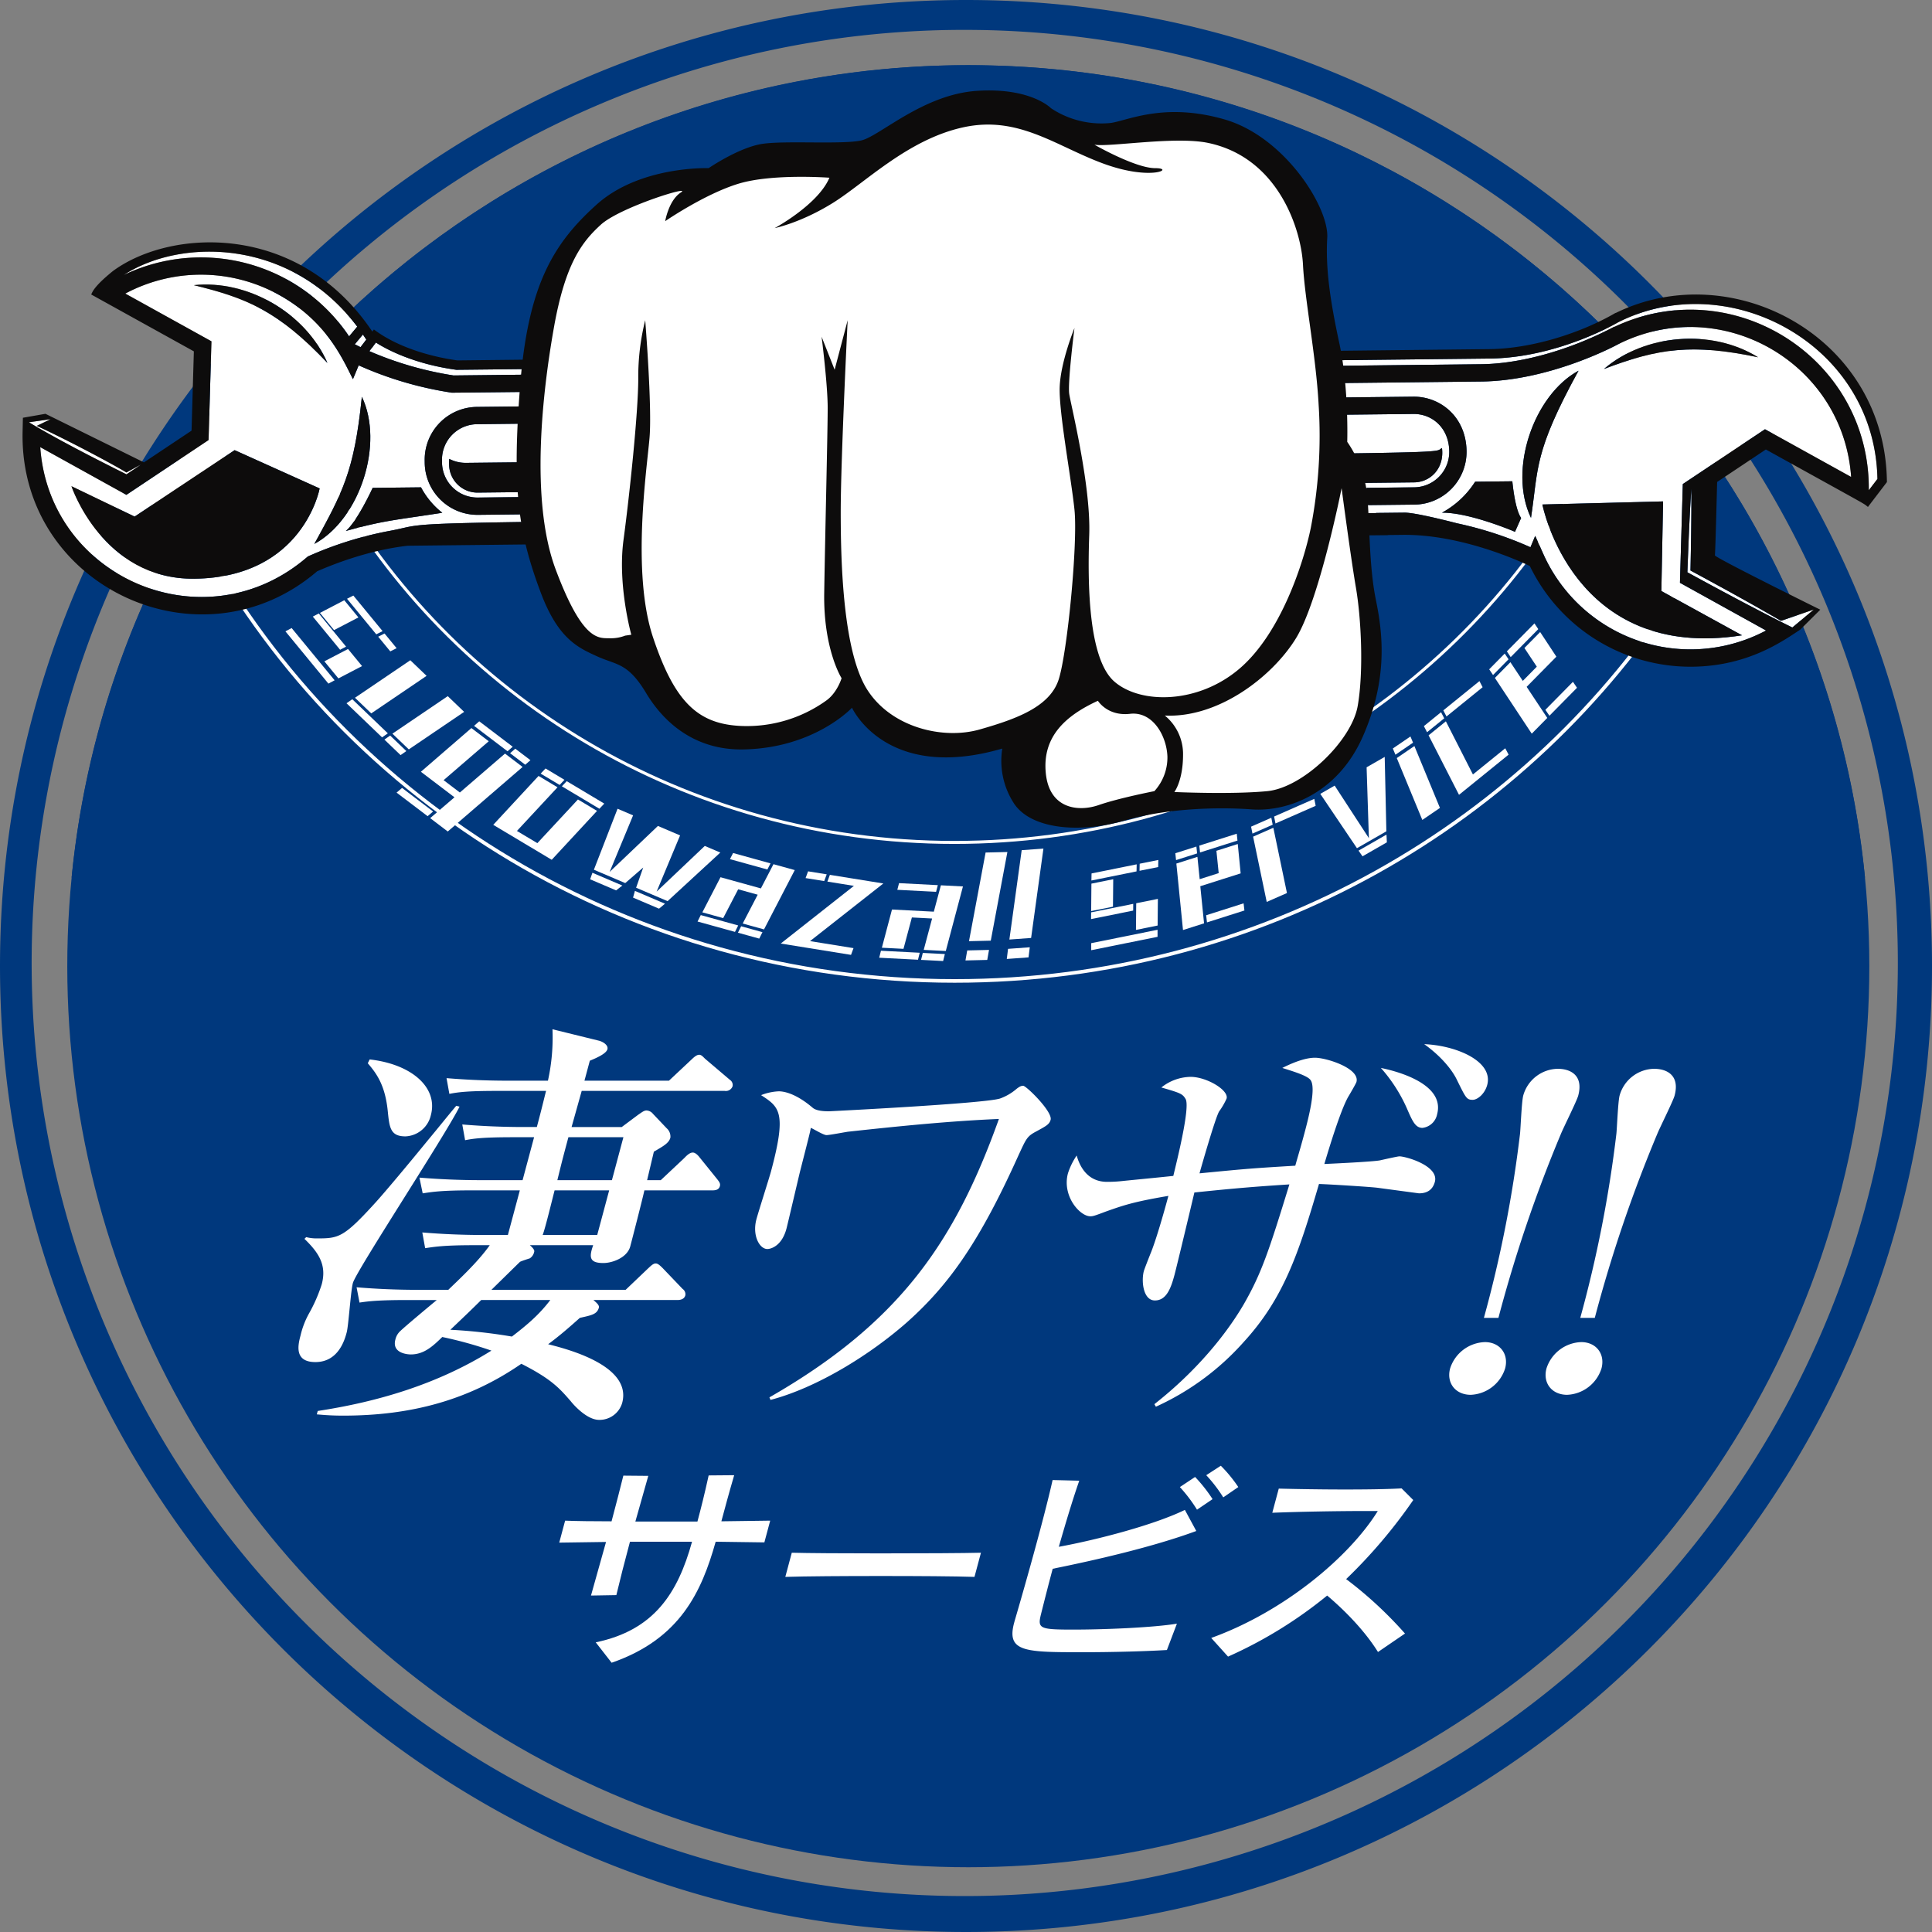 <svg height="611.858" viewBox="0 0 611.859 611.858" width="611.859" xmlns="http://www.w3.org/2000/svg"><rect x="0" y="0" width="611.859" height="611.858" fill="#808080" stroke="none"/><g transform="translate(-791.025 -1005.094)"><path d="m1096.954 1014.556a295.509 295.509 0 1 1 -115.395 23.294 294.618 294.618 0 0 1 115.395-23.294m0-9.462c-168.959 0-305.929 136.969-305.929 305.929s136.97 305.929 305.929 305.929 305.93-136.969 305.93-305.929-136.97-305.929-305.93-305.929z" fill="#00387d"/><circle cx="1097.683" cy="1311.09" fill="#00387d" r="285.352"/><path d="m1381.659 1283c-14.111-144.41-135.858-257.264-283.975-257.264s-269.865 112.856-283.976 257.264z" fill="#00387d"/><path d="m895.643 1157.2c38.065 68.312 112.3 114.686 197.651 114.686 82.76 0 155.073-43.6 194.088-108.531" fill="none" stroke="#fff" stroke-miterlimit="10" stroke-width=".948"/><path d="m855.61 1177.115c45.505 82.53 134.9 138.639 237.745 138.639 97.064 0 182.155-49.983 229.667-124.989" fill="none" stroke="#fff" stroke-miterlimit="10" stroke-width="1.137"/><g fill="#fff"><path d="m883.384 1203.991 13.616 16.553-1.967 1.051-13.613-16.553zm15.35 6.883-8.643-10.511 1.892-.989 8.643 10.509zm-1.913-6.23-4.476-5.442 7.711-4.013 4.476 5.442zm4.422 5.99 4.445 5.406-7.492 3.9-4.445-5.405zm8.947-4.652-9.26-11.261 2-1.013 9.26 11.26zm2.616-.263 3.827 4.655-2 1.013-3.828-4.654z"/><path d="m902.594 1226.538 11.26 10.8-1.83 1.277-11.26-10.8zm6.006 4.481-5.157-4.946 17.526-11.882 5.156 4.945zm5.991 7.025 5.122 4.913-1.83 1.276-5.122-4.913zm18.235-12.481 5.192 4.98-17.526 11.881-5.192-4.979z"/><path d="m918.359 1254.627 9.829 7.463-1.739 1.487-9.828-7.465zm32.6-10.874 5.572 4.232-23.7 20.441-5.572-4.232 7.7-6.6-10.642-8.082 16-13.84 5.495 4.173-14.3 12.325 5.147 3.909zm.8-.733-10.6-8.053 1.641-1.438 10.6 8.053zm5.611 4.261-4.8-3.644 1.641-1.438 4.8 3.644z"/><path d="m974.058 1258.286 6.049 3.615-14.351 15.486-18.523-11.07 14.351-15.486 6.008 3.59-12.854 13.833 6.467 3.865zm-5.8-4.6-6.007-3.59 1.539-1.628 6.007 3.59zm2.249-1.2 11.889 7.106-1.539 1.628-11.89-7.106z"/><path d="m988.122 1285.54-1.976 1.535-8.226-3.507.724-2.068zm-4.029-4.307 15.294-14.561 7.019 2.993-7.431 17.806 15.255-14.471 4.918 2.095-16.7 15.387-9.969-4.25 2.246-6.386-5.689 4.918-9.925-4.23 7.493-19.313 4.918 2.1zm17.531 10.062-1.886 1.574-8.226-3.507.589-2.126z"/><path d="m1012.956 1294.9 11.852 3.281-1.018 2.038-11.852-3.281zm23.024-16.119 6.745 1.867-9.741 18.788-6.746-1.867 4.746-9.126-6.183-1.712-4.746 9.126-6.6-1.829 5.751-11.117 12.789 3.541zm-1.93 1.684-11.851-3.281.992-1.944 11.852 3.281zm-8.305 17.976 6.745 1.867-1.018 2.038-6.745-1.867z"/><path d="m1047.56 1303.142 13.769 2.221-.788 2.138-22.26-3.59 23.175-18.265-8.4-1.354.788-2.137 16.934 2.73zm4.493-19.013-5.9-.951.787-2.137 5.9.952z"/><path d="m1070.018 1306.194 12.28.633-.552 2.21-12.28-.633zm18.982-20.728 6.989.361-5.434 20.452-6.99-.36 2.654-9.938-6.407-.33-2.654 9.937-6.844-.352 3.2-12.1 13.251.684zm-1.517 2.064-12.281-.633.547-2.113 12.28.633zm-4.21 19.347 6.989.36-.551 2.211-6.99-.361z"/><path d="m1097.341 1306.093 6.9-.165-.556 3.173-6.9.165zm7.459-3.093-6.9.164 5.261-28.078 6.9-.165z"/><path d="m1110.271 1305.593 6.884-.5-.4 3.2-6.884.5zm7.305-3.45-6.884.5 3.9-28.3 6.884-.5z"/><path d="m1149.9 1293.476-13.339 2.692.016-2.135 13.339-2.692zm-6.4-1.237-6.908 1.393.08-8.692 6.908-1.394zm-6.89 11.554 21.008-4.24v2.231l-21.008 4.239zm14.352-22.728-14.292 2.884.044-2.239 14.292-2.884zm-.1 10.084 6.86-1.384-.081 8.445-6.859 1.383zm1.094-12.516 5.907-1.192-.044 2.24-5.907 1.192z"/><path d="m1170.148 1275.364-6.669 2.12-.231-2.17 6.669-2.121zm6.112-.822 6.762-2.15.916 9.3-12.782 4.065 1.189 11.757-6.669 2.12-2.1-21.053 6.668-2.12.717 7.064 6.02-1.914zm6.669-3.243-11.855 3.77-.231-2.17 11.856-3.77zm-9.919 23.653 11.856-3.77.261 2.263-11.856 3.769z"/><path d="m1194.081 1266.278-6.408 2.816-.435-2.2 6.407-2.817zm-6.2 3.785 6.407-2.817 4.31 20.671-6.407 2.816zm6.65-6.375 12.724-5.594.436 2.2-12.726 5.594z"/><path d="m1209.16 1256.509 4.551-2.611 10.837 16.639-.722-22.444 5.732-3.289.525 23.565-9.314 5.344zm20.961 12.9.119 2.452-7.712 4.426-1.257-1.8z"/><path d="m1238.53 1240.3-5.578 3.81-.818-1.972 5.578-3.809zm-5.149 4.871 5.579-3.81 8.089 19.6-5.578 3.808z"/><path d="m1248.408 1232.582-5.439 4.406-1.007-1.938 5.439-4.405zm9.088 17.782 10.234-8.291 1.067 2.012-15.71 12.728-9.633-18.842 5.475-4.436zm-9.377-20.3 11.443-9.27 1.006 1.937-11.443 9.27z"/><path d="m1268.778 1213.888-4.913 4.984-1.216-1.813 4.913-4.983zm5.026-3.575 4.982-5.053 5.14 7.8-9.416 9.552 6.531 9.85-4.914 4.984-11.671-17.65 4.913-4.983 3.924 5.917 4.436-4.5zm4.391-5.977-8.735 8.86-1.215-1.813 8.734-8.859zm2.243 25.552 8.734-8.859 1.286 1.881-8.735 8.859z"/><path d="m1302.3 1108.606-.046-.045c-12.427 6.6-28.276 11.733-42.175 11.885l-325.418 3.554a108.8 108.8 0 0 1 -26.661-7.7l.736-.967.014.023 1.323-1.781c3.06 1.964 11.66 6.734 25.489 8.635.334.021 324.567-3.532 327.156-3.561 21.088-.23 39.445-10.714 40.673-11.429 35.021-17.818 81.427 6.919 82.21 49.556l-2.733 3.578c.432-41.726-42.902-69.462-80.568-51.748z"/><path d="m1326.664 1159.886c.121 9.081-.235 24.236-.271 25.89 18.253 9.833 26.211 14.527 28.656 15.941l10.41-3.581-6.8 5.691c-10.031-4.917-23.651-12.246-33.244-17.487.268-7.462.715-18.987 1.249-26.454z"/><path d="m830.239 1092.174c18.135-11.756 52.8-11.616 73.921 16.366l-2.574 3.084a56.509 56.509 0 0 0 -71.347-19.45z"/><path d="m931 1150.774.008.8a11.23 11.23 0 0 0 11.338 11.093l296.566-3.242a11.228 11.228 0 0 0 11.088-11.335c-.083-7.637-5.554-11.959-11.346-11.9l-296.566 3.242a11.228 11.228 0 0 0 -11.088 11.342zm2.292-.357a11.282 11.282 0 0 0 5.3 1.264c324.836-3.551 305.422-2.7 309.106-4.7.8 6.468-3.683 10.821-8.8 10.877l-296.569 3.242a8.987 8.987 0 0 1 -9.074-8.877 14.387 14.387 0 0 1 .037-1.806z"/><path d="m903.385 1114.13 2.574-3.084q.539.783 1.069 1.6l-1.821 2.392c-.664-.315-.746-.362-1.822-.908z"/><path d="m831.052 1161.81-27.284-15.11c2.915 41.622 52.37 62.785 84.734 34.642a115.019 115.019 0 0 1 25.186-7.98h-.005c20.255-3.617-24.073-2.134 322.112-5.918 3.154-.034 12.874 2.4 16.726 3.392a116.976 116.976 0 0 1 23.2 7.567l1.5-3.6 2.589 5.79a51.036 51.036 0 0 0 70.536 24.182l-27.285-15.112.909-31.271 26.026-17.356 27.284 15.112c-2.554-36.466-41.646-58.538-74.216-41.817-.865.463-21.436 11.356-42.923 11.591-2.621.028-325.721 3.577-326.03 3.534a113.77 113.77 0 0 1 -29.488-8.655l-1.821 4.37c-3.281-6.435-8.345-18.343-23.405-26.685a50.922 50.922 0 0 0 -48.694-.415l27.285 15.112-.909 31.27zm63.67-41.776c-15.737-16.564-25.572-20.546-42.324-24.628 16.974-1.812 35.372 8.733 42.324 24.628zm404.278 1.916c12.861-11.028 34.008-12.9 48.829-3.7-20.829-4.4-31.608-2.85-48.829 3.7zm-19.5 42.914 38.219-.974-.544 28.381 25.534 14.023c-53.631 8.433-63.209-41.43-63.209-41.43zm11.439-42.363c-14.238 25.979-12.651 30.785-15.056 46.6-7.313-15.263.89-38.901 15.056-46.601zm-43.256 44.96a28.62 28.62 0 0 0 10.513-9.815l11.781-.129s.759 8.772 2.782 11.616l-1.944 4.381s-14.338-6.149-23.132-6.053zm-305.278.684a16.71 16.71 0 0 1 -16.872-16.508l-.009-.8a16.71 16.71 0 0 1 16.508-16.873l296.566-3.242c8.515-.093 16.762 6.346 16.882 17.311a16.711 16.711 0 0 1 -16.508 16.873zm-41.867 5.11c3.663-3.057 8.511-13.658 8.511-13.658l15.313-.167a25.371 25.371 0 0 0 6.742 8.059c-15.374 2.379-18.595 2.446-30.566 5.766zm-9.964 4.1c8.908-16.254 12.578-22.817 14.985-46.009.039-.382.07-.588.07-.588 7.045 14.699-.464 38.661-15.055 46.594zm-76.926-18.285 20.01 9.631 31.671-21.041 26.925 12.124s-5.151 28.207-39.679 28.585c-29.049.314-38.927-29.302-38.927-29.302z"/><path d="m802.684 1139.966c11.685 5.46 24.958 12.661 28.38 14.757.844-.463 3.479-1.917 4.639-2.522-1.144.8-1.732 1.183-4.626 3.115-.564-.3-19.81-9.744-30.9-16.494.677-.095-.877.125 6.875-.975z"/></g><path d="m905.629 1130.755c7.045 14.7-.464 38.664-15.055 46.6 8.908-16.254 12.578-22.817 14.985-46.009.041-.385.07-.591.07-.591z" fill="#0d0c0c"/><path d="m852.4 1095.406c16.974-1.812 35.372 8.733 42.324 24.628-15.739-16.564-25.574-20.546-42.324-24.628z" fill="#0d0c0c"/><path d="m1347.825 1118.25c-20.825-4.4-31.6-2.853-48.829 3.7 12.861-11.028 34.004-12.903 48.829-3.7z" fill="#0d0c0c"/><path d="m1290.939 1122.5c-14.238 25.979-12.651 30.785-15.056 46.6-7.313-15.262.89-38.9 15.056-46.6z" fill="#0d0c0c"/><path d="m798.178 1141.932c-.99 48.947 56.459 75.669 93.288 44.085 5.77-2.524 16.823-6.755 28.672-8.088l315.144-3.446c18.571-.2 37.308 8.453 40.234 9.865a56.537 56.537 0 0 0 51.479 31.894c17.765-.193 28.793-8.234 34.155-11.741l6.353-6.32s-33.536-16.559-33.377-17.225c.14-.589.606-19.028.71-23.224l15.427-10.287c34.465 19.09 30.477 16.774 32.334 18.192l.152-.2.032.019v-.063l5.825-7.625c-.46-45.985-48.98-71.666-85.882-53.553l-.055-.031c-10.72 6.254-26.26 11.327-39.978 11.477l-326.826 3.573c-8.942-1.242-19.259-4.369-26.426-9.8l-.5.672c-23.353-34.82-63.922-32.6-82.14-19.182-6.259 5.056-6.5 6.756-6.9 7.428l32.519 18.012-.729 25.109-15.074 10.053-31.2-15.383-7.146 1.256h.007zm105.982-33.392-2.574 3.084a56.509 56.509 0 0 0 -71.347-19.45c18.135-11.756 52.796-11.616 73.921 16.366zm2.868 4.1-1.821 2.392c-.664-.314-.746-.361-1.822-.907l2.574-3.084q.541.788 1.069 1.604zm395.273-4.039-.046-.045c-12.427 6.6-28.276 11.733-42.175 11.885l-325.419 3.559a108.8 108.8 0 0 1 -26.661-7.7l.736-.967.014.023 1.323-1.781c3.06 1.964 11.66 6.734 25.489 8.635.334.021 324.567-3.532 327.156-3.561 21.088-.23 39.445-10.714 40.673-11.429 35.021-17.818 81.427 6.919 82.21 49.556l-2.733 3.578c.432-41.726-42.902-69.462-80.568-51.748zm56.355 95.221c-10.031-4.917-23.651-12.246-33.244-17.487.271-7.462.718-18.987 1.252-26.454.121 9.081-.235 24.236-.271 25.89 18.253 9.833 26.211 14.527 28.656 15.941l10.41-3.581zm-554.888-57.122 27.284 15.112 26.026-17.357.909-31.27-27.287-15.114a50.922 50.922 0 0 1 48.694.415c15.06 8.342 20.124 20.25 23.405 26.685l1.821-4.37a113.77 113.77 0 0 0 29.488 8.655c.309.043 323.409-3.506 326.03-3.534 21.487-.235 42.058-11.128 42.923-11.591 32.57-16.721 71.662 5.351 74.216 41.817l-27.284-15.112-26.026 17.356-.909 31.271 27.285 15.112a51.036 51.036 0 0 1 -70.536-24.182l-2.589-5.79-1.5 3.6a116.976 116.976 0 0 0 -23.2-7.567c-3.852-1-13.572-3.426-16.726-3.392-346.185 3.784-301.857 2.3-322.112 5.918h.005a115.019 115.019 0 0 0 -25.186 7.98c-32.361 28.141-81.816 6.978-84.731-34.642zm-3.588-7.876c.677-.095-.877.125 6.875-.975l-4.371 2.119c11.685 5.46 24.958 12.661 28.38 14.757.844-.463 3.479-1.917 4.639-2.522-1.144.8-1.732 1.183-4.626 3.115-.564-.3-19.81-9.746-30.897-16.496z" fill="#0d0c0c"/><path d="m942.405 1168.145 296.567-3.242a16.711 16.711 0 0 0 16.508-16.873c-.12-10.965-8.367-17.4-16.882-17.311l-296.566 3.242a16.71 16.71 0 0 0 -16.508 16.873l.009.8a16.71 16.71 0 0 0 16.872 16.511zm-11.405-17.371a11.228 11.228 0 0 1 11.092-11.338l296.566-3.242c5.792-.063 11.263 4.259 11.346 11.9a11.228 11.228 0 0 1 -11.092 11.338l-296.566 3.242a11.23 11.23 0 0 1 -11.338-11.093z" fill="#0d0c0c"/><path d="m1247.695 1146.98c.8 6.468-3.683 10.821-8.8 10.877l-296.566 3.243a8.987 8.987 0 0 1 -9.074-8.877 14.387 14.387 0 0 1 .037-1.805 11.282 11.282 0 0 0 5.3 1.264c324.833-3.552 305.419-2.696 309.103-4.702z" fill="#0d0c0c"/><path d="m1258.2 1157.646 11.781-.129s.759 8.772 2.782 11.616l-1.944 4.381s-14.338-6.149-23.132-6.053a28.62 28.62 0 0 0 10.513-9.815z" fill="#0d0c0c"/><path d="m909.049 1159.6 15.313-.167a25.371 25.371 0 0 0 6.742 8.059c-15.374 2.379-18.6 2.446-30.566 5.766 3.662-3.058 8.511-13.658 8.511-13.658z" fill="#0d0c0c"/><path d="m865.329 1147.657 26.925 12.124s-5.151 28.207-39.679 28.585c-29.049.317-38.927-29.3-38.927-29.3l20.01 9.631z" fill="#0d0c0c"/><path d="m1317.175 1192.271 25.534 14.023c-53.631 8.433-63.209-41.43-63.209-41.43l38.219-.974z" fill="#0d0c0c"/><path d="m1208.82 1174.773c.75-.283 21.7-.237 21.7-.237s-1.572-6.886-1.957-6.39-19.408-1.149-19.553-.415-.19 7.042-.19 7.042z" fill="#0d0c0c" fill-rule="evenodd"/><path d="m1222.489 1158.036c-.224 0-6.323 0-6.323 0l-.257 1.666 8.053-.111z" fill="#fff" fill-rule="evenodd"/><path d="m1224.271 1165.064h-9.5a21.333 21.333 0 0 1 -.663 2.476h12.834z" fill="#fff" fill-rule="evenodd"/><path d="m1123.868 1039.363s-6.329-6.6-23.39-5.5-30.819 14.309-36.6 15.685-23.94 0-31.37 1.1-17.061 7.7-17.061 7.7-21.738-.826-35.5 11.557-21.738 25.591-24.215 57.511-.832 45.786 6.6 65.49c5.5 14.585 11.833 17.336 17.886 20.088s9.631 1.926 15.41 11.557 15.685 18.162 30.819 17.886c22.567-.41 34.4-13.208 34.4-13.208s10.731 23.665 47.6 12.933a24.709 24.709 0 0 0 3.853 17.611c5.778 8.255 21.463 9.081 34.671 5.228s29.169-4.4 40.451-3.577 27.242-4.953 35.222-23.114 6.329-32.47 4.127-43.2-1.926-23.94-2.752-33.3a36.983 36.983 0 0 0 -6.328-16.785s.55-17.061-2.477-31.1-4.4-23.94-3.852-33.571-13.484-31.92-32.471-37.423-30.544.275-36.047 1.1a28.87 28.87 0 0 1 -18.976-4.668z" fill="#0d0c0c" fill-rule="evenodd"/><path d="m1137.627 1050.92s12.933 7.43 19.262 7.43-1.1 4.127-16.235-1.376-26.967-15.41-44.578-11.558-31.1 17.611-41.276 23.94-18.437 7.98-18.437 7.98 13.759-7.429 17.336-15.96c0 0-18.161-1.375-28.893 1.927s-23.114 11.832-23.114 11.832 1.1-6.6 4.953-9.081-19.262 4.678-25.316 10.182-11.282 12.382-14.859 32.47-7.7 54.759.55 76.773 13.208 21.738 16.786 21.738a12.721 12.721 0 0 0 5.228-.825l1.926-.275s-4.4-15.685-2.476-29.994 4.677-40.45 4.677-51.182a73.9 73.9 0 0 1 2.2-18.436s2.2 27.242 1.376 37.148-5.779 42.651 1.1 63.289 14.309 27.517 28.068 28.068a43.16 43.16 0 0 0 26.692-7.98c3.577-2.477 4.953-7.155 4.953-7.155s-5.779-9.08-5.5-26.967 1.1-51.181 1.1-58.611-1.926-22.564-1.926-22.564l4.127 10.456 4.128-15.684s-2.2 44.027-2.2 60.812.825 44.578 8.53 56.411 23.94 15.684 35.5 12.382 22.289-7.154 25.041-15.96 6.053-43.2 4.953-53.658-4.953-30.819-4.678-38.8 4.678-18.712 4.678-18.712-2.2 17.336-1.651 20.913 6.879 28.893 6.329 44.578-.276 39.349 7.98 46.5 26.416 7.154 39.624-4.128 20.363-33.846 22.564-44.577a153.559 153.559 0 0 0 2.477-39.075c-.826-15.409-4.4-33.3-4.953-44.3s-7.723-33.836-29.994-38.524c-10.462-2.199-31.374 1.378-36.052.553z" fill="#fff" fill-rule="evenodd"/><path d="m1138.727 1227.03s3.027 4.953 10.182 4.127 11.557 6.88 11.832 13.484a15.831 15.831 0 0 1 -4.128 11.007s-11.282 2.2-17.611 4.4-15.684 1.376-16.785-10.181 6.329-18.159 16.51-22.837z" fill="#fff" fill-rule="evenodd"/><path d="m1159.916 1231.708a15.729 15.729 0 0 1 5.778 12.382c0 8.256-2.752 11.833-2.752 11.833s18.162.825 29.444-.275 26.691-15.96 28.618-26.967 1.1-27.793-.551-37.424-4.544-31.555-4.544-31.555-7.013 35.408-14.443 47.515-24.49 25.316-41.55 24.491z" fill="#fff" fill-rule="evenodd"/><path d="m902.782 1411.423c-.685 2.558-1.377 13.461-1.954 15.616s-2.525 9.422-9.911 9.422c-6.689 0-5.561-5.25-4.731-8.346a26.838 26.838 0 0 1 2.748-7.134 49.042 49.042 0 0 0 3.985-9.153c1.66-6.193-1.057-10.1-5.478-14.4l.563-.539a12.844 12.844 0 0 0 3.236.405c7.108 0 8.537-.135 19.025-11.711 3.379-3.77 10.566-12.385 16.168-19.249 3.7-4.443 5.813-7.135 9.088-11.039l1.043.269c-4.542 9.149-32.772 52.09-33.782 55.859zm113.777-29.344h-21.459c-.51 2.423-3.941 15.749-4.518 17.9-1.078 3.5-5.691 5.115-8.478 5.115-4.6 0-4.477-2.019-3.224-5.653h-20.07c.691.538 1.553 1.48 1.409 2.018a3.231 3.231 0 0 1 -1.413 2.154c-.454.135-2.131.673-3.076 1.077-.562.538-6.045 5.923-9.07 8.885h42.505l6.924-6.6c.738-.673 1.722-1.75 2.558-1.75.558 0 1.043.27 2.252 1.481l6.316 6.6a2.024 2.024 0 0 1 .852 2.02c-.36 1.345-1.79 1.48-2.487 1.48h-26.617c.9.808 1.936 1.615 1.72 2.423-.578 2.154-2.461 2.423-6.022 3.23-3.478 3.1-6.393 5.654-10.041 8.346 6.4 1.615 26.59 6.865 23.452 18.576a7.475 7.475 0 0 1 -7.3 5.385c-4.041 0-8.383-5.115-9-5.923-3.517-4.038-6.068-7-15.64-11.845-16.759 11.576-35.059 16.422-56.381 16.422-3.206 0-5.4-.134-8.392-.4l.288-1.077c18.6-2.826 37.773-8.346 55.012-19.114a126.544 126.544 0 0 0 -15.569-4.308c-3.023 2.961-5.8 5.52-9.98 5.52-.139 0-6.132 0-4.869-4.712a5.162 5.162 0 0 1 1.557-2.693c1.512-1.48 9.762-8.345 11.553-9.826h-9.2c-9.615 0-12.511.4-15.267.808l-.931-4.846c6.4.538 12.883.808 19.572.808h9.475c2.461-2.423 9.276-8.616 13.124-14.134h-5.156c-9.617 0-12.548.538-15.3.941l-.9-4.98c6.406.538 12.885.807 19.574.807h7.525l3.787-14.133h-15.465c-9.754 0-12.546.538-15.3.942l-1.034-4.98c6.544.538 13.022.807 19.711.807h12.96l3.643-13.6h-6.549c-9.616 0-12.511.4-15.3.942l-.894-4.981c6.4.539 12.883.809 19.572.809h4.041c1.732-6.462 2.386-9.424 2.927-11.442h-15.33c-9.615 0-12.51.4-15.3.942l-.895-4.98c6.406.538 12.883.807 19.573.807h12.542a63.521 63.521 0 0 0 1.437-16.288l14.775 3.635c1.425.4 2.948 1.48 2.623 2.691s-2.6 2.424-5.572 3.635l-1.7 6.327h26.757l6.888-6.462c.737-.673 1.722-1.749 2.7-1.749.836 0 1.42.943 2.111 1.481l7.607 6.461a1.95 1.95 0 0 1 .852 2.019 2.25 2.25 0 0 1 -2.487 1.481h-45.299l-3.206 11.442h15.887l5.226-3.9c.842-.538 1.755-1.346 2.591-1.346a2.807 2.807 0 0 1 2.08 1.076l4.348 4.577a3.474 3.474 0 0 1 1.158 2.962c-.469 1.749-2.254 2.692-5.231 4.442l-2.139 9.019h4.32l7.45-7c.774-.807 1.723-1.75 2.7-1.75.837 0 1.7.943 2.112 1.481l5.649 7c.62.807 1.034 1.345.817 2.153-.362 1.345-1.755 1.345-2.451 1.345zm-97.152-17.1c-4.877 0-5.059-2.961-5.6-8.211-.866-8.212-3.655-11.846-6.309-14.942l.6-1.211c13.26 1.48 21.728 8.883 19.383 17.633a8.644 8.644 0 0 1 -8.074 6.735zm24.019 51.825c-3.41 3.365-3.972 3.9-9.771 9.423a166.629 166.629 0 0 1 19.49 2.153c4.912-3.768 8.7-7 12.161-11.576zm40.522-34.729h-17.28c-.613 2.288-2.968 12.115-3.787 14.133h17.28zm4.508-16.827h-17.419c-1.731 6.461-1.912 7.134-3.5 13.6h17.28z" fill="#fff"/><path d="m1119.294 1363.368c-3.081 1.615-3.26 2.288-5.926 8.076-11.984 26.518-21.516 40.249-34.9 52.229-11.7 10.366-28.585 20.865-43.427 24.769l-.341-.809c41.327-23.69 58.807-49.4 72.679-88.169-15.789.673-31.69 2.288-47.767 4.038-1.012.135-5.863 1.077-6.839 1.077s-4.2-2.019-4.961-2.288c-.293 1.615-.618 2.827-3.364 13.595-.217.808-3.988 16.961-4.348 18.308-1.515 5.653-5.076 6.461-6.052 6.461-2.507 0-4.838-4.308-3.467-9.423.649-2.423 4.056-13.057 4.633-15.211 5.014-18.711 2.659-20.326-3.16-24.1a17.227 17.227 0 0 1 5.621-1.211c1.254 0 5.048.4 10.615 5.116 1 .942 3.019 1.212 5.249 1.212.139 0 49.007-2.424 54.178-4.04a16.588 16.588 0 0 0 5.288-3.095c1.053-.808 1.507-.943 2.065-.943.975 0 9.367 8.211 8.681 10.769-.395 1.484-1.515 2.023-4.457 3.639z" fill="#fff"/><path d="m1240.42 1383.021-13.048-1.75c-1.879-.269-14.624-1.077-18.628-1.212-6.509 22.211-11.272 36.345-23.871 50.075a83.236 83.236 0 0 1 -27.779 20.461l-.48-.807c17.475-13.731 25.929-27.6 28.228-31.5 5.736-9.961 8.066-17.1 14.529-38.095-10.494.673-17.187 1.212-30.091 2.558-.943 4.039-5.543 23.288-6.3 26.114-1.154 4.307-2.582 8.077-6.2 8.077-3.763 0-4.334-6.192-3.505-9.289.181-.673 1.929-5.114 2.32-6.057 2.176-5.518 5.205-16.827 5.458-17.768-11.095 1.883-14.171 2.962-19.869 4.98-3.565 1.346-4.02 1.481-4.856 1.481-3.345 0-9-6.461-7.088-13.6a22.121 22.121 0 0 1 2.769-5.653c.843 3.095 3.2 8.345 9.61 8.345a42.445 42.445 0 0 0 4.949-.269c2.581-.269 13.739-1.346 16.042-1.615 1.122-4.711 5.424-21.807 3.88-24.365-.961-1.615-1.585-1.885-7.666-3.635a15.2 15.2 0 0 1 9.263-3.365c5.016 0 12.122 4.173 11.4 6.865a22.371 22.371 0 0 1 -2.337 4.04c-1.166 1.749-5.917 18.44-6.242 19.652 15.17-1.481 16.877-1.615 30.333-2.423.577-2.154 1.511-5.115 2.736-9.692 1.3-4.846 4.04-15.077 2.041-17.5-1.136-1.481-6.453-2.961-8.884-3.77 4.831-2.423 8.112-3.229 10.341-3.229 3.624 0 14.289 3.365 13.135 7.671-.144.54-2.444 4.443-2.692 4.846-2.444 4.444-6 16.154-7.474 21.135 5.925-.27 16.521-.808 17.883-1.212.594-.135 5.343-1.211 5.9-1.211 1.95 0 12.584 2.961 11.214 8.076-.727 2.699-2.651 3.641-5.021 3.641zm1.095-20.73c-2.229 0-3.185-2.154-4.823-5.923a49.32 49.32 0 0 0 -8.347-13.058c2.643.539 20.586 4.308 17.809 14.673a5.374 5.374 0 0 1 -4.639 4.308zm15.9-8.884c-1.951 0-2.189-.673-4.994-6.327-1.059-2.288-4.154-6.866-10.349-11.307 10.064.4 21.97 5.384 19.949 12.922-.758 2.827-3.074 4.712-4.607 4.712z" fill="#fff"/><path d="m1267.691 1438.481a11.944 11.944 0 0 1 -10.877 8.346c-4.877 0-7.769-3.77-6.543-8.346a11.977 11.977 0 0 1 11.016-8.347c4.738 0 7.63 3.766 6.404 8.347zm-6.718-16.02a394.137 394.137 0 0 0 11.438-58.286c.19-1.75.511-10.23 1.016-12.115a11.556 11.556 0 0 1 10.913-8.48c4.181 0 8.2 2.154 6.507 8.48-.469 1.75-4.656 10.1-5.475 12.115a442.088 442.088 0 0 0 -19.8 58.286z" fill="#fff"/><path d="m1298.208 1438.481a11.941 11.941 0 0 1 -10.876 8.346c-4.877 0-7.769-3.77-6.543-8.346a11.975 11.975 0 0 1 11.015-8.347c4.738 0 7.631 3.766 6.404 8.347zm-6.717-16.02a394 394 0 0 0 11.437-58.286c.191-1.75.512-10.23 1.017-12.115a11.555 11.555 0 0 1 10.913-8.48c4.181 0 8.2 2.154 6.507 8.48-.469 1.75-4.657 10.1-5.476 12.115a442.245 442.245 0 0 0 -19.8 58.286z" fill="#fff"/><path d="m979.69 1525.217c18.451-3.826 25.975-15.51 30.5-31.855h-19.66c-1.658 6.189-3.227 12.31-4.313 16.9l-8.03.139c1.284-4.521 3-10.642 4.764-16.971-5.924.07-11.127.14-14.818.208l1.864-6.955c3.563.14 8.657.209 14.706.209 1.472-5.494 2.779-10.641 3.732-14.467l7.9.071c-1.06 3.685-2.53 8.9-4.092 14.466h19.657c1.137-4.243 2.258-8.694 3.554-14.606l8.084-.069c-1.71 5.841-2.922 10.363-4.059 14.6 5.852-.069 11.2-.139 15.465-.209l-1.845 6.887c-4.084-.07-9.467-.14-15.424-.209-4.447 15.789-11.209 30.812-32.952 38.324z" fill="#fff"/><path d="m1099.64 1504.491c-6.28-.209-17.926-.28-29.663-.28s-23.565.071-30.246.28l2.05-7.652c5.076.14 16.29.208 27.883.208 13.321 0 26.949-.068 32.026-.208z" fill="#fff"/><path d="m1160.58 1527.651c-7.024.418-17.325.695-26.325.695-18.505 0-24.554 0-22.056-9.32l.13-.486c1.673-5.7 4.851-16.762 7.7-27.405 1.678-6.259 3.263-12.449 4.352-17.318l8.442.209c-2.183 6.26-4.374 13.633-6.474 20.935 12.189-2.225 30.233-6.955 39.926-11.685l3.611 6.678c-13.583 5.007-31.387 9.111-45.473 11.963-1.379 5.147-2.63 10.085-3.676 14.257-1.177 4.661-.622 5.009 10.106 5.009 9.865 0 25.3-.626 32.906-1.878zm9.533-44.443a47.009 47.009 0 0 0 -5.426-7.164l4.817-3.2a46.769 46.769 0 0 1 5.536 7.024zm8.315-3.9a45.792 45.792 0 0 0 -5.389-7.024l4.618-2.992a44.8 44.8 0 0 1 5.536 6.748z" fill="#fff"/><path d="m1227.428 1528.278c-4.027-6.469-10.161-12.867-16.092-17.876a138.737 138.737 0 0 1 -31.39 19.336l-5.329-5.911c23.118-8.348 43.744-25.666 52.751-40.2h-3.668c-8.929 0-21.01.208-29.743.555l2.049-7.65c5.508.139 13.246.278 20.879.278 6.481 0 12.981-.069 18.024-.348l3.691 3.687a163.163 163.163 0 0 1 -21.254 25.039 126.592 126.592 0 0 1 18.637 17.248z" fill="#fff"/></g></svg>